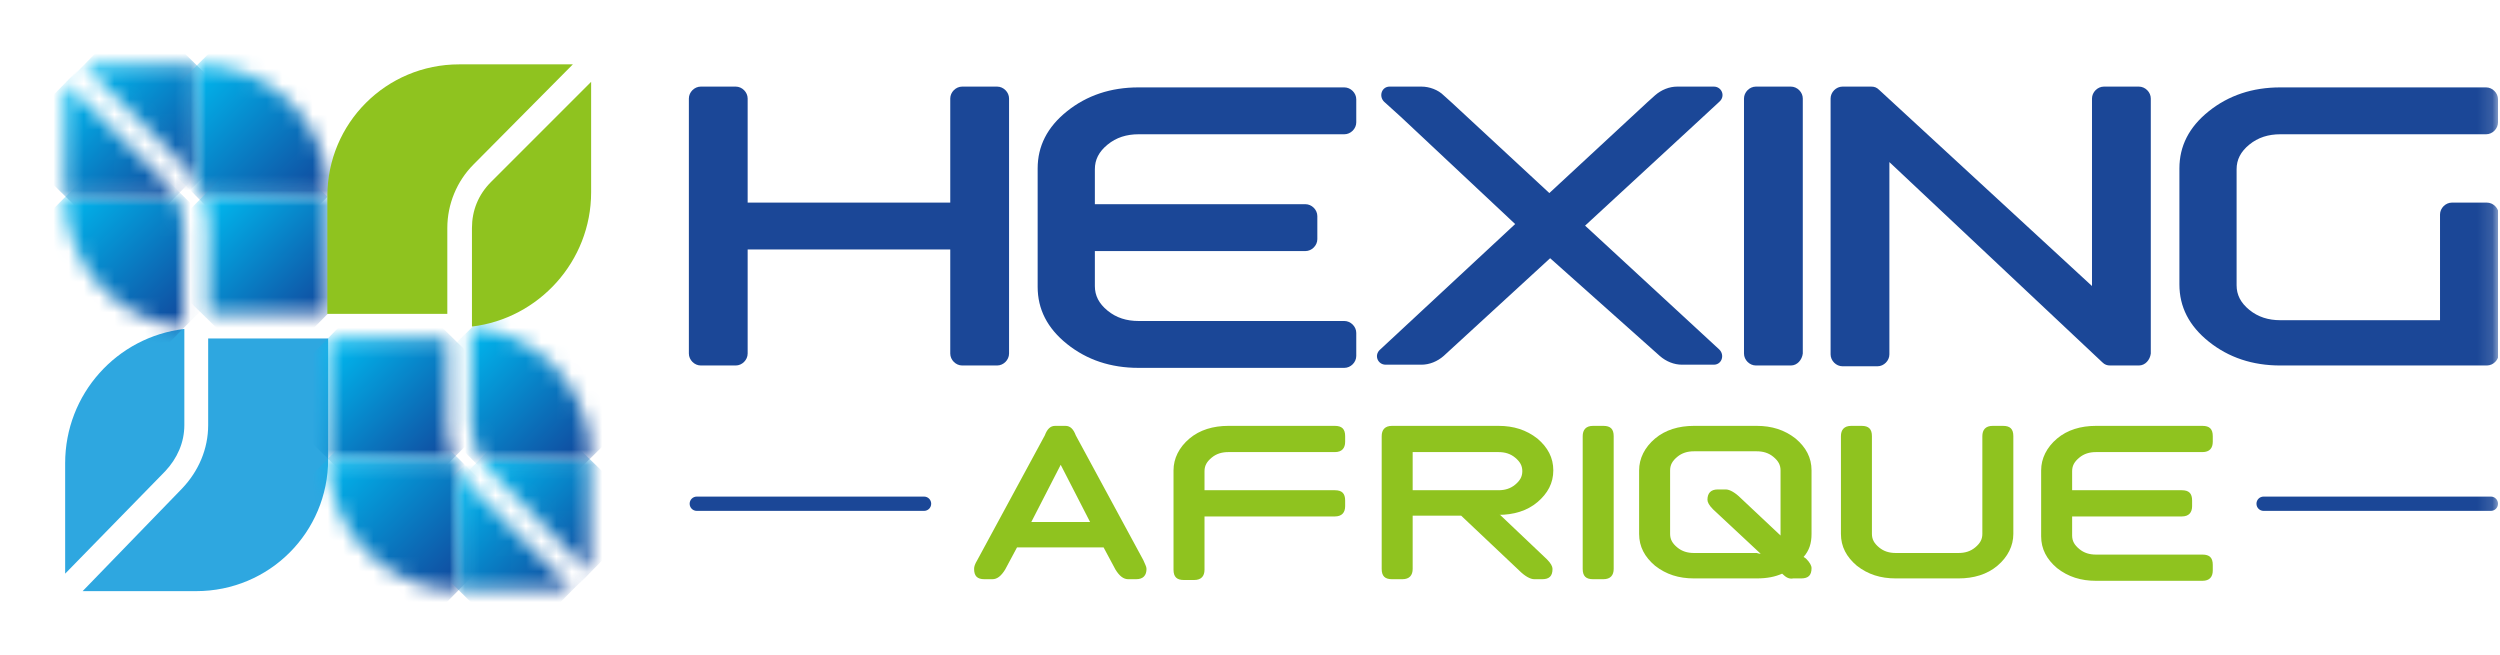 <svg width="164" height="43" viewBox="0 0 164 43" fill="none" xmlns="http://www.w3.org/2000/svg">
<g clip-path="url(#clip0_176_5168)">
<mask id="mask0_176_5168" style="mask-type:luminance" maskUnits="userSpaceOnUse" x="0" y="0" width="164" height="43">
<path d="M163.869 0H0V43H163.869V0Z" fill="white"/>
</mask>
<g mask="url(#mask0_176_5168)">
<path d="M10.842 30.908C11.623 30.074 12.093 29.032 12.093 27.885V21.578C7.662 22.099 4.274 25.852 4.274 30.387V37.632L10.842 30.908Z" fill="#2EA7E0"/>
</g>
<mask id="mask1_176_5168" style="mask-type:luminance" maskUnits="userSpaceOnUse" x="0" y="0" width="164" height="43">
<path d="M163.869 0H0V43H163.869V0Z" fill="white"/>
</mask>
<g mask="url(#mask1_176_5168)">
<path d="M13.656 22.204V27.885C13.656 29.448 13.031 30.908 11.936 32.055L5.421 38.778H12.874C17.669 38.778 21.526 34.921 21.526 30.126V22.204H13.656Z" fill="#2EA7E0"/>
</g>
<mask id="mask2_176_5168" style="mask-type:luminance" maskUnits="userSpaceOnUse" x="4" y="12" width="9" height="10">
<path d="M4.274 12.874C4.274 17.304 7.61 20.953 11.884 21.474H12.04V14.959C12.04 14.229 11.832 13.499 11.519 12.874H4.274Z" fill="white"/>
</mask>
<g mask="url(#mask2_176_5168)">
<path d="M0 17.252L8.235 25.383L16.366 17.148L8.131 9.017L0 17.252Z" fill="url(#paint0_linear_176_5168)"/>
</g>
<mask id="mask3_176_5168" style="mask-type:luminance" maskUnits="userSpaceOnUse" x="5" y="4" width="8" height="8">
<path d="M5.473 4.274L11.936 10.737C12.301 11.102 12.613 11.519 12.874 11.988V4.274H5.473Z" fill="white"/>
</mask>
<g mask="url(#mask3_176_5168)">
<path d="M1.615 8.235L9.277 15.741L16.783 8.079L9.121 0.573L1.615 8.235Z" fill="url(#paint1_linear_176_5168)"/>
</g>
<mask id="mask4_176_5168" style="mask-type:luminance" maskUnits="userSpaceOnUse" x="4" y="5" width="8" height="8">
<path d="M4.274 12.874H11.519C11.311 12.509 11.102 12.196 10.79 11.884L4.274 5.421V12.874Z" fill="white"/>
</mask>
<g mask="url(#mask4_176_5168)">
<path d="M0.574 9.225L7.975 16.522L15.272 9.069L7.871 1.772L0.574 9.225Z" fill="url(#paint2_linear_176_5168)"/>
</g>
<mask id="mask5_176_5168" style="mask-type:luminance" maskUnits="userSpaceOnUse" x="12" y="4" width="10" height="9">
<path d="M12.874 4.274V11.988C13.03 12.248 13.187 12.561 13.291 12.874H21.474V11.727C21.005 7.558 17.461 4.274 13.135 4.274H12.874Z" fill="white"/>
</mask>
<g mask="url(#mask5_176_5168)">
<path d="M8.6 8.548L17.147 17.2L25.799 8.652L17.252 -1.90735e-06L8.6 8.548Z" fill="url(#paint3_linear_176_5168)"/>
</g>
<mask id="mask6_176_5168" style="mask-type:luminance" maskUnits="userSpaceOnUse" x="13" y="12" width="9" height="9">
<path d="M13.291 12.874C13.552 13.552 13.656 14.229 13.656 14.959V20.588H21.474V12.874H13.291Z" fill="white"/>
</mask>
<g mask="url(#mask6_176_5168)">
<path d="M9.433 16.835L17.46 24.705L25.331 16.679L17.304 8.808L9.433 16.835Z" fill="url(#paint4_linear_176_5168)"/>
</g>
<mask id="mask7_176_5168" style="mask-type:luminance" maskUnits="userSpaceOnUse" x="21" y="22" width="9" height="9">
<path d="M21.526 22.204V30.074H29.762C29.501 29.396 29.345 28.667 29.345 27.885V22.204H21.526Z" fill="white"/>
</mask>
<g mask="url(#mask7_176_5168)">
<path d="M17.565 26.217L25.696 34.191L33.671 26.061L25.54 18.086L17.565 26.217Z" fill="url(#paint5_linear_176_5168)"/>
</g>
<mask id="mask8_176_5168" style="mask-type:luminance" maskUnits="userSpaceOnUse" x="21" y="30" width="10" height="9">
<path d="M21.526 30.074C21.526 34.504 24.862 38.153 29.136 38.674H30.126V30.856C29.97 30.595 29.866 30.387 29.762 30.126H21.526V30.074Z" fill="white"/>
</mask>
<g mask="url(#mask8_176_5168)">
<path d="M17.2 34.452L25.852 43L34.4 34.348L25.748 25.8L17.2 34.452Z" fill="url(#paint6_linear_176_5168)"/>
</g>
<mask id="mask9_176_5168" style="mask-type:luminance" maskUnits="userSpaceOnUse" x="31" y="30" width="8" height="8">
<path d="M31.533 30.074C31.69 30.387 31.898 30.647 32.159 30.908L38.674 37.527V30.074H31.533Z" fill="white"/>
</mask>
<g mask="url(#mask9_176_5168)">
<path d="M27.781 33.879L35.182 41.176L42.427 33.775L35.025 26.53L27.781 33.879Z" fill="url(#paint7_linear_176_5168)"/>
</g>
<mask id="mask10_176_5168" style="mask-type:luminance" maskUnits="userSpaceOnUse" x="30" y="30" width="8" height="9">
<path d="M30.126 38.674H37.528L31.012 32.055C30.648 31.69 30.335 31.273 30.074 30.856V38.674H30.126Z" fill="white"/>
</mask>
<g mask="url(#mask10_176_5168)">
<path d="M26.165 34.869L33.879 42.427L41.489 34.713L33.775 27.155L26.165 34.869Z" fill="url(#paint8_linear_176_5168)"/>
</g>
<mask id="mask11_176_5168" style="mask-type:luminance" maskUnits="userSpaceOnUse" x="30" y="21" width="9" height="10">
<path d="M30.96 27.885C30.96 28.667 31.169 29.396 31.534 30.074H38.674V28.927C38.205 24.914 34.974 21.787 30.908 21.474V27.885H30.96Z" fill="white"/>
</mask>
<g mask="url(#mask11_176_5168)">
<path d="M26.634 25.748L34.765 33.983L43 25.852L34.869 17.617L26.634 25.748Z" fill="url(#paint9_linear_176_5168)"/>
</g>
<mask id="mask12_176_5168" style="mask-type:luminance" maskUnits="userSpaceOnUse" x="0" y="0" width="164" height="43">
<path d="M163.869 0H0V43H163.869V0Z" fill="white"/>
</mask>
<g mask="url(#mask12_176_5168)">
<path d="M29.344 20.588V14.959C29.344 13.395 29.969 11.884 31.064 10.789L37.579 4.222H30.126C25.331 4.222 21.474 8.079 21.474 12.874V20.588H29.344Z" fill="#8FC31F"/>
</g>
<mask id="mask13_176_5168" style="mask-type:luminance" maskUnits="userSpaceOnUse" x="0" y="0" width="164" height="43">
<path d="M163.869 0H0V43H163.869V0Z" fill="white"/>
</mask>
<g mask="url(#mask13_176_5168)">
<path d="M38.778 12.613V5.368L32.211 11.936C31.377 12.77 30.96 13.812 30.96 14.959V21.422C35.338 20.901 38.778 17.148 38.778 12.613Z" fill="#8FC31F"/>
</g>
<mask id="mask14_176_5168" style="mask-type:luminance" maskUnits="userSpaceOnUse" x="0" y="0" width="164" height="43">
<path d="M163.869 0H0V43H163.869V0Z" fill="white"/>
</mask>
<g mask="url(#mask14_176_5168)">
<path d="M49.046 16.366V23.194C49.046 23.611 48.682 23.976 48.265 23.976H45.971C45.554 23.976 45.19 23.611 45.19 23.194V6.463C45.19 6.046 45.554 5.681 45.971 5.681H48.265C48.682 5.681 49.046 6.046 49.046 6.463V13.291H62.337V6.463C62.337 6.046 62.702 5.681 63.119 5.681H65.412C65.829 5.681 66.194 6.046 66.194 6.463V23.194C66.194 23.611 65.829 23.976 65.412 23.976H63.119C62.702 23.976 62.337 23.611 62.337 23.194V16.366H49.046Z" fill="#1B4797"/>
</g>
<mask id="mask15_176_5168" style="mask-type:luminance" maskUnits="userSpaceOnUse" x="0" y="0" width="164" height="43">
<path d="M163.869 0H0V43H163.869V0Z" fill="white"/>
</mask>
<g mask="url(#mask15_176_5168)">
<path d="M68.07 11.05C68.07 9.59 68.696 8.339 69.999 7.297C71.302 6.255 72.865 5.733 74.69 5.733H88.189C88.606 5.733 88.971 6.098 88.971 6.515V8.027C88.971 8.444 88.606 8.808 88.189 8.808H74.69C73.908 8.808 73.23 9.017 72.657 9.486C72.084 9.955 71.823 10.476 71.823 11.102V13.395H85.635C86.052 13.395 86.417 13.76 86.417 14.177V15.688C86.417 16.105 86.052 16.47 85.635 16.47H71.823V18.764C71.823 19.389 72.084 19.91 72.657 20.379C73.23 20.849 73.908 21.057 74.69 21.057H88.189C88.606 21.057 88.971 21.422 88.971 21.839V23.35C88.971 23.767 88.606 24.132 88.189 24.132H74.69C72.865 24.132 71.302 23.611 69.999 22.569C68.696 21.526 68.07 20.275 68.07 18.816V11.05Z" fill="#1B4797"/>
</g>
<mask id="mask16_176_5168" style="mask-type:luminance" maskUnits="userSpaceOnUse" x="0" y="0" width="164" height="43">
<path d="M163.869 0H0V43H163.869V0Z" fill="white"/>
</mask>
<g mask="url(#mask16_176_5168)">
<path d="M101.689 16.939L94.705 23.35C94.288 23.715 93.766 23.924 93.245 23.924H90.9C90.379 23.924 90.118 23.298 90.535 22.933L99.395 14.698L91.89 7.662L90.796 6.672C90.431 6.307 90.639 5.681 91.16 5.681H93.245C93.766 5.681 94.34 5.89 94.705 6.255L95.226 6.724L101.637 12.665L108.048 6.724L108.569 6.255C108.986 5.89 109.507 5.681 110.028 5.681H112.426C112.947 5.681 113.208 6.307 112.791 6.672L111.383 7.975L103.982 14.802L112.791 22.933C113.155 23.298 112.947 23.924 112.426 23.924H110.341C109.82 23.924 109.299 23.715 108.882 23.35L101.689 16.939Z" fill="#1B4797"/>
</g>
<mask id="mask17_176_5168" style="mask-type:luminance" maskUnits="userSpaceOnUse" x="0" y="0" width="164" height="43">
<path d="M163.869 0H0V43H163.869V0Z" fill="white"/>
</mask>
<g mask="url(#mask17_176_5168)">
<path d="M117.481 23.976H115.188C114.771 23.976 114.406 23.611 114.406 23.194V6.463C114.406 6.046 114.771 5.681 115.188 5.681H117.481C117.898 5.681 118.263 6.046 118.263 6.463V23.194C118.211 23.611 117.898 23.976 117.481 23.976Z" fill="#1B4797"/>
</g>
<mask id="mask18_176_5168" style="mask-type:luminance" maskUnits="userSpaceOnUse" x="0" y="0" width="164" height="43">
<path d="M163.869 0H0V43H163.869V0Z" fill="white"/>
</mask>
<g mask="url(#mask18_176_5168)">
<path d="M140.31 23.976H138.434C138.225 23.976 138.069 23.924 137.912 23.767L123.944 10.633V23.246C123.944 23.663 123.579 24.028 123.162 24.028H120.869C120.452 24.028 120.087 23.663 120.087 23.246V6.463C120.087 6.046 120.452 5.681 120.869 5.681H122.745C122.954 5.681 123.11 5.733 123.266 5.89L137.235 18.764V6.463C137.235 6.046 137.6 5.681 138.017 5.681H140.31C140.727 5.681 141.092 6.046 141.092 6.463V23.194C141.04 23.611 140.727 23.976 140.31 23.976Z" fill="#1B4797"/>
</g>
<mask id="mask19_176_5168" style="mask-type:luminance" maskUnits="userSpaceOnUse" x="0" y="0" width="164" height="43">
<path d="M163.869 0H0V43H163.869V0Z" fill="white"/>
</mask>
<g mask="url(#mask19_176_5168)">
<path d="M149.588 23.976C147.764 23.976 146.2 23.454 144.897 22.412C143.594 21.37 142.969 20.119 142.969 18.659V11.05C142.969 9.59 143.594 8.339 144.897 7.297C146.2 6.255 147.764 5.733 149.588 5.733H163.088C163.505 5.733 163.869 6.098 163.869 6.515V8.027C163.869 8.444 163.505 8.808 163.088 8.808H149.588C148.806 8.808 148.129 9.017 147.555 9.486C146.982 9.955 146.721 10.476 146.721 11.102V18.712C146.721 19.337 146.982 19.858 147.555 20.327C148.129 20.796 148.806 21.005 149.588 21.005H160.065V14.073C160.065 13.656 160.429 13.291 160.846 13.291H163.14C163.557 13.291 163.921 13.656 163.921 14.073V23.194C163.921 23.611 163.557 23.976 163.14 23.976H149.588Z" fill="#1B4797"/>
</g>
<mask id="mask20_176_5168" style="mask-type:luminance" maskUnits="userSpaceOnUse" x="0" y="0" width="164" height="43">
<path d="M163.869 0H0V43H163.869V0Z" fill="white"/>
</mask>
<g mask="url(#mask20_176_5168)">
<path d="M163.4 33.514H148.493C148.233 33.514 148.024 33.306 148.024 33.045C148.024 32.784 148.233 32.576 148.493 32.576H163.4C163.661 32.576 163.869 32.784 163.869 33.045C163.869 33.306 163.661 33.514 163.4 33.514Z" fill="#1B4797"/>
</g>
<mask id="mask21_176_5168" style="mask-type:luminance" maskUnits="userSpaceOnUse" x="0" y="0" width="164" height="43">
<path d="M163.869 0H0V43H163.869V0Z" fill="white"/>
</mask>
<g mask="url(#mask21_176_5168)">
<path d="M60.617 33.514H45.71C45.45 33.514 45.241 33.306 45.241 33.045C45.241 32.784 45.45 32.576 45.71 32.576H60.617C60.878 32.576 61.086 32.784 61.086 33.045C61.086 33.306 60.878 33.514 60.617 33.514Z" fill="#1B4797"/>
</g>
<mask id="mask22_176_5168" style="mask-type:luminance" maskUnits="userSpaceOnUse" x="0" y="0" width="164" height="43">
<path d="M163.869 0H0V43H163.869V0Z" fill="white"/>
</mask>
<g mask="url(#mask22_176_5168)">
<path d="M66.715 35.911L65.933 37.371C65.673 37.788 65.412 37.996 65.099 37.996H64.578C64.109 37.996 63.901 37.788 63.901 37.319C63.901 37.162 63.953 37.006 64.109 36.745L68.539 28.562C68.696 28.145 68.904 27.937 69.217 27.937H69.894C70.207 27.937 70.416 28.145 70.572 28.562L75.002 36.745C75.107 37.006 75.211 37.162 75.211 37.319C75.211 37.736 75.002 37.996 74.533 37.996H74.012C73.699 37.996 73.439 37.788 73.178 37.371L72.396 35.911H66.715ZM71.51 34.244L69.582 30.491L67.653 34.244H71.51Z" fill="#8FC31F"/>
</g>
<mask id="mask23_176_5168" style="mask-type:luminance" maskUnits="userSpaceOnUse" x="0" y="0" width="164" height="43">
<path d="M163.869 0H0V43H163.869V0Z" fill="white"/>
</mask>
<g mask="url(#mask23_176_5168)">
<path d="M76.983 30.856C76.983 30.074 77.348 29.344 78.026 28.771C78.703 28.198 79.59 27.937 80.58 27.937H87.564C88.033 27.937 88.242 28.145 88.242 28.615V28.979C88.242 29.396 88.033 29.657 87.564 29.657H80.58C80.163 29.657 79.798 29.761 79.485 30.022C79.172 30.282 79.016 30.543 79.016 30.908V32.159H87.564C88.033 32.159 88.242 32.367 88.242 32.836V33.201C88.242 33.618 88.033 33.879 87.564 33.879H79.016V37.371C79.016 37.788 78.808 38.048 78.339 38.048H77.661C77.192 38.048 76.983 37.84 76.983 37.371V30.856Z" fill="#8FC31F"/>
</g>
<mask id="mask24_176_5168" style="mask-type:luminance" maskUnits="userSpaceOnUse" x="0" y="0" width="164" height="43">
<path d="M163.869 0H0V43H163.869V0Z" fill="white"/>
</mask>
<g mask="url(#mask24_176_5168)">
<path d="M95.851 33.827H92.671V37.319C92.671 37.736 92.463 37.996 91.994 37.996H91.316C90.847 37.996 90.639 37.788 90.639 37.319V28.614C90.639 28.198 90.847 27.937 91.316 27.937H98.301C99.291 27.937 100.125 28.198 100.855 28.771C101.532 29.344 101.897 30.022 101.897 30.856C101.897 31.69 101.532 32.367 100.855 32.941C100.177 33.514 99.291 33.775 98.301 33.775H98.405L101.48 36.693C101.741 36.954 101.845 37.162 101.845 37.319C101.845 37.788 101.636 37.996 101.167 37.996H100.646C100.385 37.996 100.021 37.788 99.656 37.423L95.851 33.827ZM92.671 32.159H98.301C98.718 32.159 99.082 32.054 99.395 31.794C99.708 31.533 99.864 31.273 99.864 30.908C99.864 30.543 99.708 30.282 99.395 30.022C99.082 29.761 98.718 29.657 98.301 29.657H92.671V32.159Z" fill="#8FC31F"/>
</g>
<mask id="mask25_176_5168" style="mask-type:luminance" maskUnits="userSpaceOnUse" x="0" y="0" width="164" height="43">
<path d="M163.869 0H0V43H163.869V0Z" fill="white"/>
</mask>
<g mask="url(#mask25_176_5168)">
<path d="M105.858 37.319C105.858 37.736 105.649 37.996 105.18 37.996H104.503C104.034 37.996 103.825 37.788 103.825 37.319V28.615C103.825 28.198 104.034 27.937 104.503 27.937H105.18C105.649 27.937 105.858 28.145 105.858 28.615V37.319Z" fill="#8FC31F"/>
</g>
<mask id="mask26_176_5168" style="mask-type:luminance" maskUnits="userSpaceOnUse" x="0" y="0" width="164" height="43">
<path d="M163.869 0H0V43H163.869V0Z" fill="white"/>
</mask>
<g mask="url(#mask26_176_5168)">
<path d="M116.908 37.632C116.439 37.84 115.918 37.944 115.24 37.944H111.123C110.132 37.944 109.298 37.684 108.569 37.11C107.891 36.537 107.526 35.859 107.526 35.026V30.856C107.526 30.074 107.891 29.344 108.569 28.771C109.246 28.198 110.132 27.937 111.123 27.937H115.24C116.231 27.937 117.065 28.198 117.794 28.771C118.472 29.344 118.837 30.022 118.837 30.856V35.026C118.837 35.651 118.68 36.12 118.315 36.537L118.472 36.641C118.732 36.902 118.837 37.11 118.837 37.267C118.837 37.736 118.628 37.944 118.159 37.944H117.638C117.377 37.996 117.169 37.892 116.908 37.632ZM115.501 36.328L112.374 33.41C112.113 33.149 112.009 32.941 112.009 32.784C112.009 32.367 112.217 32.107 112.686 32.107H113.208C113.468 32.107 113.833 32.315 114.198 32.68L116.804 35.13V30.856C116.804 30.491 116.648 30.23 116.335 29.97C116.022 29.709 115.657 29.605 115.24 29.605H111.123C110.706 29.605 110.341 29.709 110.028 29.97C109.715 30.23 109.559 30.491 109.559 30.856V35.026C109.559 35.39 109.715 35.651 110.028 35.911C110.341 36.172 110.706 36.276 111.123 36.276H115.24C115.397 36.328 115.501 36.328 115.501 36.328Z" fill="#8FC31F"/>
</g>
<mask id="mask27_176_5168" style="mask-type:luminance" maskUnits="userSpaceOnUse" x="0" y="0" width="164" height="43">
<path d="M163.869 0H0V43H163.869V0Z" fill="white"/>
</mask>
<g mask="url(#mask27_176_5168)">
<path d="M120.765 28.614C120.765 28.198 120.973 27.937 121.442 27.937H122.12C122.589 27.937 122.798 28.145 122.798 28.614V35.026C122.798 35.39 122.954 35.651 123.267 35.911C123.579 36.172 123.944 36.276 124.361 36.276H128.479C128.896 36.276 129.261 36.172 129.573 35.911C129.886 35.651 130.042 35.39 130.042 35.026V28.614C130.042 28.198 130.251 27.937 130.72 27.937H131.398C131.867 27.937 132.075 28.145 132.075 28.614V35.026C132.075 35.807 131.71 36.537 131.033 37.11C130.355 37.684 129.469 37.944 128.479 37.944H124.361C123.371 37.944 122.537 37.684 121.807 37.11C121.13 36.537 120.765 35.859 120.765 35.026V28.614Z" fill="#8FC31F"/>
</g>
<mask id="mask28_176_5168" style="mask-type:luminance" maskUnits="userSpaceOnUse" x="0" y="0" width="164" height="43">
<path d="M163.869 0H0V43H163.869V0Z" fill="white"/>
</mask>
<g mask="url(#mask28_176_5168)">
<path d="M133.899 30.856C133.899 30.074 134.264 29.344 134.942 28.771C135.619 28.198 136.505 27.937 137.496 27.937H144.48C144.949 27.937 145.158 28.145 145.158 28.614V28.979C145.158 29.396 144.949 29.657 144.48 29.657H137.496C137.079 29.657 136.714 29.761 136.401 30.022C136.088 30.282 135.932 30.543 135.932 30.908V32.159H143.125C143.594 32.159 143.802 32.367 143.802 32.836V33.201C143.802 33.618 143.594 33.879 143.125 33.879H135.932V35.13C135.932 35.495 136.088 35.755 136.401 36.016C136.714 36.276 137.079 36.381 137.496 36.381H144.48C144.949 36.381 145.158 36.589 145.158 37.058V37.423C145.158 37.84 144.949 38.101 144.48 38.101H137.496C136.505 38.101 135.672 37.84 134.942 37.267C134.264 36.693 133.899 36.016 133.899 35.182V30.856Z" fill="#8FC31F"/>
</g>
</g>
<defs>
<linearGradient id="paint0_linear_176_5168" x1="4.047" y1="13.117" x2="12.223" y2="21.18" gradientUnits="userSpaceOnUse">
<stop stop-color="#00B9EF"/>
<stop offset="1" stop-color="#11479C"/>
</linearGradient>
<linearGradient id="paint1_linear_176_5168" x1="5.693" y1="4.741" x2="12.951" y2="11.856" gradientUnits="userSpaceOnUse">
<stop stop-color="#00B9EF"/>
<stop offset="1" stop-color="#11479C"/>
</linearGradient>
<linearGradient id="paint2_linear_176_5168" x1="4.529" y1="5.83" x2="11.586" y2="12.746" gradientUnits="userSpaceOnUse">
<stop stop-color="#00B9EF"/>
<stop offset="1" stop-color="#11479C"/>
</linearGradient>
<linearGradient id="paint3_linear_176_5168" x1="12.965" y1="4.307" x2="21.262" y2="12.722" gradientUnits="userSpaceOnUse">
<stop stop-color="#00B9EF"/>
<stop offset="1" stop-color="#11479C"/>
</linearGradient>
<linearGradient id="paint4_linear_176_5168" x1="13.738" y1="13.159" x2="21.361" y2="20.63" gradientUnits="userSpaceOnUse">
<stop stop-color="#00B9EF"/>
<stop offset="1" stop-color="#11479C"/>
</linearGradient>
<linearGradient id="paint5_linear_176_5168" x1="21.909" y1="22.513" x2="29.633" y2="30.084" gradientUnits="userSpaceOnUse">
<stop stop-color="#00B9EF"/>
<stop offset="1" stop-color="#11479C"/>
</linearGradient>
<linearGradient id="paint6_linear_176_5168" x1="21.457" y1="30.105" x2="30.05" y2="38.579" gradientUnits="userSpaceOnUse">
<stop stop-color="#00B9EF"/>
<stop offset="1" stop-color="#11479C"/>
</linearGradient>
<linearGradient id="paint7_linear_176_5168" x1="31.748" y1="30.526" x2="38.766" y2="37.404" gradientUnits="userSpaceOnUse">
<stop stop-color="#00B9EF"/>
<stop offset="1" stop-color="#11479C"/>
</linearGradient>
<linearGradient id="paint8_linear_176_5168" x1="30.311" y1="31.32" x2="37.63" y2="38.495" gradientUnits="userSpaceOnUse">
<stop stop-color="#00B9EF"/>
<stop offset="1" stop-color="#11479C"/>
</linearGradient>
<linearGradient id="paint9_linear_176_5168" x1="30.798" y1="21.727" x2="38.682" y2="29.724" gradientUnits="userSpaceOnUse">
<stop stop-color="#00B9EF"/>
<stop offset="1" stop-color="#11479C"/>
</linearGradient>
<clipPath id="clip0_176_5168">
<rect width="163.869" height="43" fill="white"/>
</clipPath>
</defs>
</svg>
